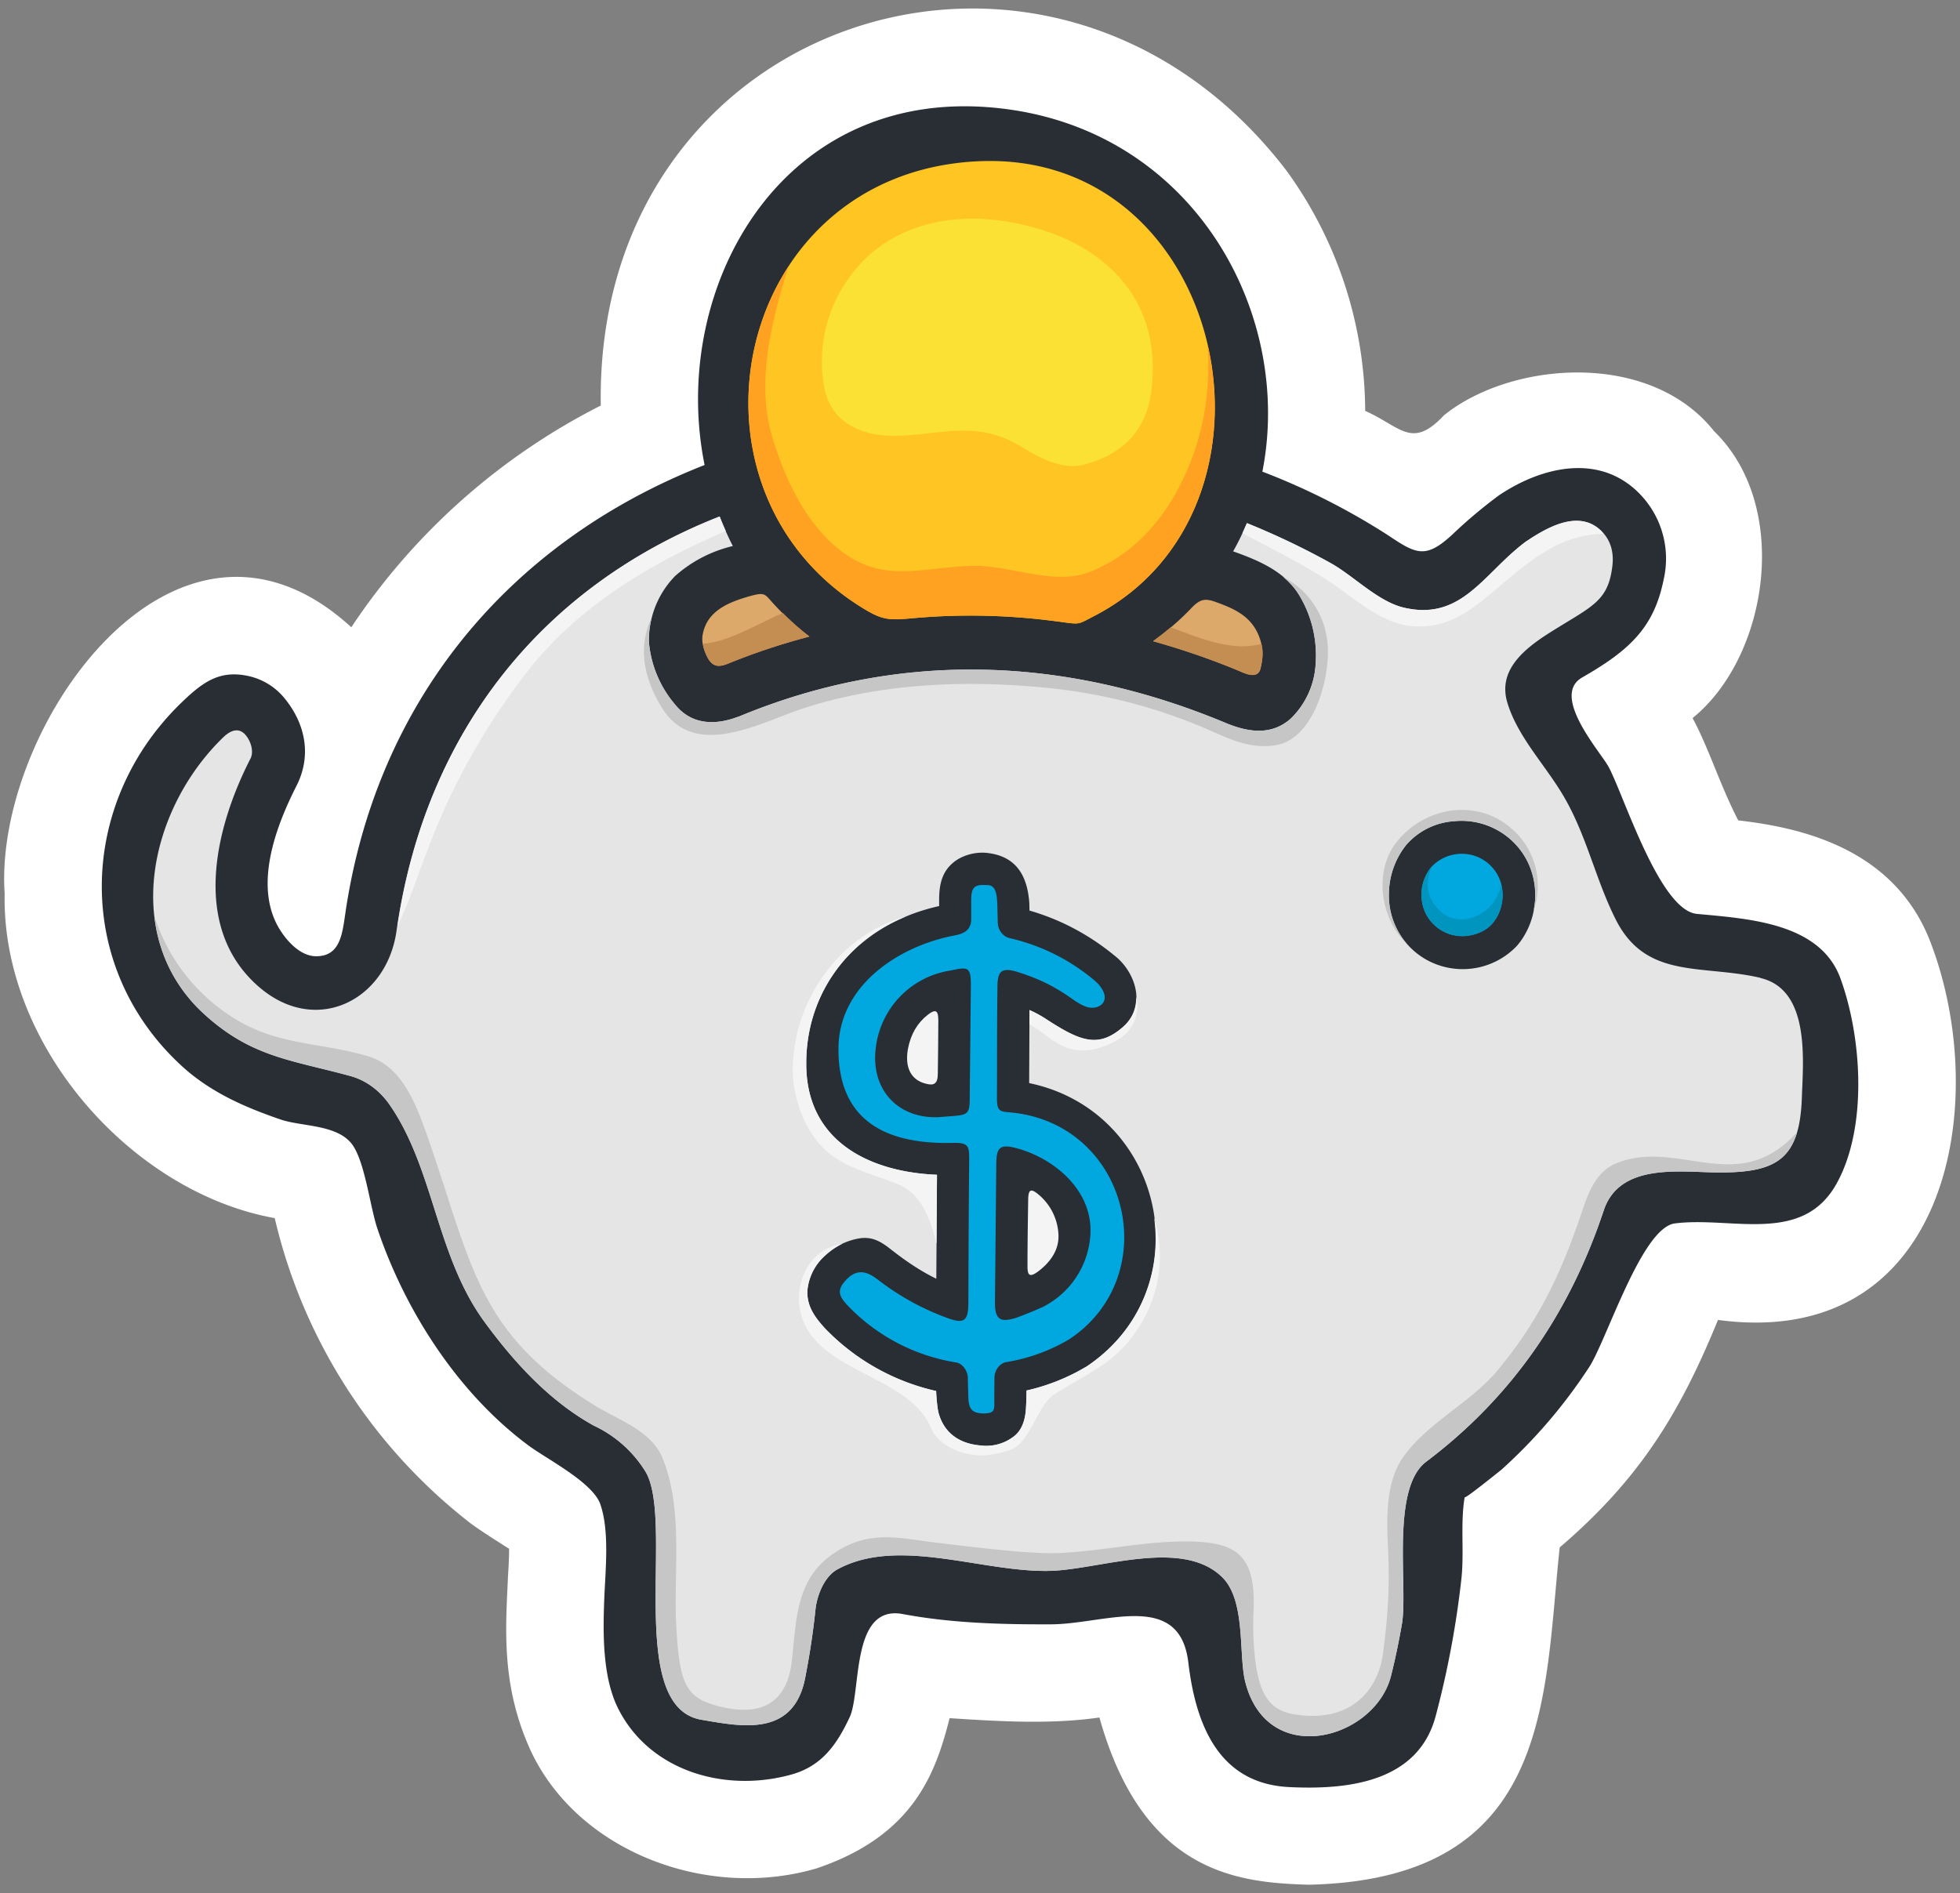 <svg width="118" height="114" fill="none" xmlns="http://www.w3.org/2000/svg"><rect width="100%" height="100%" fill="#808080" stroke="none"/><path d="M104.65 49.4c-1.09-2.1-1.78-4.37-2.75-6.16 4.57-3.7 5.95-12.75 1.3-17.27-3.88-4.9-12.23-4.22-16.27-.96-1.93 2.06-2.58.7-4.74-.27a24.78 24.78 0 0 0-4.72-14.44C63.5-8 35.78.87 36.17 24.42a39.41 39.41 0 0 0-15.02 13.35C10.55 28.07-.39 43.88.28 53.8c-.19 9.15 7.64 18 16.26 19.55a32.67 32.67 0 0 0 11.82 18.4c.63.46 1.5 1.01 2.29 1.51 0 .56-.04 1.24-.07 1.72-.12 2.94-.46 6.49 1.4 10.5 2.87 6.05 10.63 8.96 17.2 7.02 5.83-1.98 7.15-5.73 7.99-9.04 3.07.2 6.1.38 9.02-.04 2.65 9.47 8.44 9.94 12.6 10.07 14.71-.33 14.14-11.26 15.11-20.31 4.81-4.12 7.23-8.07 9.53-13.7 13.75 1.85 16.49-12.83 12.86-22.57-2.13-5.84-7.9-7.08-11.64-7.51Z" fill="#fff"/><path d="M102.16 55.03c-2.25-.21-4.4-7.16-5.32-8.86-.48-.89-3.52-4.28-1.58-5.38 2.86-1.64 4.32-3.01 4.9-5.9a5.59 5.59 0 0 0-1.3-5c-2.4-2.65-5.98-1.85-8.65-.04-.95.71-1.84 1.45-2.7 2.27-1.68 1.58-2.24 1.25-3.96.1A41.1 41.1 0 0 0 76 28.4c1.88-9.5-4.1-20.48-15.64-21.86C47.05 4.94 40.26 17.38 42.42 28 30.5 32.68 22.56 42.4 20.76 55.21c-.17 1.13-.34 2.38-1.73 2.37-.87 0-1.62-.77-2.07-1.43-1.8-2.63-.36-6.38.91-8.87.91-1.83.5-3.74-.77-5.27a3.87 3.87 0 0 0-2.18-1.31c-1.76-.37-2.77.41-4.12 1.73-6.15 6.06-6.38 15.85.22 21.83 1.7 1.53 3.74 2.42 5.87 3.15 1.27.44 3.45.28 4.34 1.54.76 1.1 1.05 3.74 1.5 5.06 1.68 4.96 4.86 9.9 9.1 13.04 1.16.85 3.88 2.23 4.32 3.55.55 1.63.3 3.92.23 5.65-.08 2.06-.12 4.71.83 6.62 1.88 3.76 6.4 5.1 10.42 3.99 1.85-.51 2.75-1.81 3.52-3.45.72-1.52.05-6.8 3.19-6.22 2.94.55 5.93.63 8.91.62 3.25 0 7.76-2.08 8.29 2.28.44 3.73 1.81 7.31 6.07 7.52 3.45.17 7.77-.25 8.83-4.3a56.38 56.38 0 0 0 1.54-8.22c.18-1.6-.07-3.36.2-4.94-.03.16 1.84-1.36 2.2-1.64a31.3 31.3 0 0 0 5.25-6.12c1.04-1.5 3.18-8.46 5.2-8.72 3.4-.44 7.66 1.31 9.73-2.38 1.9-3.4 1.53-8.85.24-12.38-1.23-3.37-5.61-3.59-8.64-3.88Z" fill="#292E35"/><path d="M105.98 58.88c-3.52-.82-6.87.12-8.7-3.5-1.24-2.45-1.78-5.19-3.23-7.58-1.08-1.8-2.72-3.5-3.31-5.52-.55-1.89.94-3.16 2.57-4.19 2.54-1.6 3.5-1.85 3.76-4 .1-.8-.08-1.59-.72-2.17-1.35-1.25-3.25-.14-4.51.71-2.54 1.9-3.83 4.8-7.36 3.95-1.54-.38-3-1.91-4.38-2.68a45.9 45.9 0 0 0-5.03-2.4 16.4 16.4 0 0 1-.83 1.7c1.55.55 3.14 1.22 4 2.67a7 7 0 0 1 .97 4.05 4.97 4.97 0 0 1-1.5 3.35c-1.16 1.03-2.54.82-3.83.3-9.65-4.05-19.68-4.46-29.4-.42l-.07.02c-1.33.5-2.77.5-3.77-.75a6.67 6.67 0 0 1-1.57-3.74 5.54 5.54 0 0 1 1.58-4 7.99 7.99 0 0 1 3.47-1.8c-.3-.58-.56-1.18-.8-1.78-10.94 4.3-17.8 13.3-19.45 24.97-.6 4.18-4.83 6.3-8.24 3.39-4.16-3.55-2.7-9.6-.54-13.8.18-.38.05-.95-.27-1.36-.3-.38-.74-.5-1.35.07C9 48.66 7.21 56.47 12.33 61.1c2.84 2.57 5.21 2.72 8.79 3.7.96.27 1.76.9 2.32 1.7 2.7 3.87 2.8 9.1 5.73 13.1 1.78 2.43 3.92 4.78 6.59 6.25a7.27 7.27 0 0 1 3.08 2.73c1.82 2.92-1.26 14.22 3.41 14.98 2.37.4 5.6 1.1 6.25-2.66.26-1.33.46-2.68.6-4.03.1-.83.53-1.93 1.3-2.36 3.67-2.02 8.77.2 12.85.08 2.96-.09 7.95-2 10.35.4 1.41 1.42.96 4.62 1.36 6.26 1.33 5.33 7.91 3.47 8.8-.42.26-1.02.47-2.05.65-3.09.35-2.27-.68-8.11 1.45-9.72 5.19-3.91 8.65-9 10.69-15.13.96-2.9 4.63-2.3 6.9-2.29 3.54.02 4.9-.8 5.03-4.51.07-2.2.52-6.5-2.5-7.2ZM65.37 82.31a12.21 12.21 0 0 1-3.57 1.42c0 .14-.01 1.09-.07 1.43-.07.47-.24.93-.59 1.25a2.7 2.7 0 0 1-2.1.63c-1.34-.11-2.2-.8-2.52-1.91-.1-.3-.16-1.24-.16-1.37a13.35 13.35 0 0 1-6.7-3.78c-.6-.66-1.1-1.33-1.05-2.28a3.2 3.2 0 0 1 1.07-2.1 3.9 3.9 0 0 1 2.12-1.04c.78-.1 1.3.25 1.87.7.9.7 1.74 1.27 2.7 1.74l.04-6.26c-3.99-.16-7.89-1.97-7.87-6.71.02-4.91 3.37-8.45 8-9.47v-.36c0-.93.16-1.74.94-2.33.55-.41 1.34-.6 2.03-.5 1.7.22 2.35 1.4 2.46 3.02l.01.44c1.97.57 3.74 1.54 5.31 2.87 1.16 1.06 1.67 2.96.33 4.13-1.48 1.29-2.55.9-4.66-.48-.31-.2-.64-.38-.98-.53l-.02 4.4c8.13 1.68 10.54 12.34 3.4 17.1Zm25.96-25.36a4.5 4.5 0 0 1-4.85 1.12 4.42 4.42 0 0 1-2.86-4.34 4.78 4.78 0 0 1 1.03-2.84 4.17 4.17 0 0 1 2.89-1.44c1.89-.19 3.72.85 4.5 2.6.7 1.6.44 3.55-.71 4.9Z" fill="#E5E5E5"/><path d="M89.9 55.56c-.4.48-1 .73-1.61.8a2.46 2.46 0 0 1-2.5-1.45c-.39-.89-.24-1.97.4-2.72a2.5 2.5 0 0 1 2.69-.62 2.45 2.45 0 0 1 1.58 2.4c-.02.59-.2 1.13-.57 1.59Z" fill="#01A8E0"/><path d="M58.9 9.71c15-.69 19.47 20.91 6.98 27.38-1.08.56-.8.51-2.3.32a39 39 0 0 0-8.68-.18c-1.26.11-1.72.12-2.74-.48-12.04-7.12-8.1-26.35 6.73-27.04Z" fill="#FFC522"/><path d="M73.25 36.27c1.3.47 2.35 1 2.71 2.58.1.47.04.95-.07 1.41-.18.7-1.01.26-1.41.09a45.55 45.55 0 0 0-5.06-1.74c.87-.62 1.65-1.3 2.34-2.03.54-.56.87-.54 1.49-.31Zm-24.52 2.06c-1.54.4-3.07.9-4.59 1.5-.5.2-1.1.56-1.52-.19-.21-.38-.4-.94-.32-1.4.25-1.46 1.56-1.98 2.87-2.35.88-.24.87-.12 1.34.4.66.73 1.4 1.41 2.22 2.04Z" fill="#DDA96B"/><path d="M62.54 76.53c-.6.46-.69.23-.68-.37 0-1.28.02-2.57.04-3.85 0-.68.14-.78.6-.4a3.34 3.34 0 0 1 1.22 2.37c.07.96-.47 1.7-1.18 2.25Z" fill="#F4F4F4"/><path d="M60.98 67c-.77-.08-.97 0-.96-.96.01-2.2 0-4.38.03-6.58 0-.94.2-1.25 1.22-.93 1.2.38 2.11.81 3.11 1.5.43.3.84.59 1.22.64.61.09 1.24-.37.71-1.17-.1-.16-.23-.29-.38-.43a12.08 12.08 0 0 0-5.15-2.58c-.42-.1-.7-.51-.71-.93l-.03-1.17c-.03-.37-.04-1.05-.53-1.09l-.34-.01c-.6 0-.69.3-.7.9v1.17c0 .83-.75.92-1.21 1.01-3.28.69-6.77 3.03-6.78 6.78-.02 4.4 2.94 5.77 6.9 5.67.9-.02.97.17.97.97-.03 2.89-.04 5.77-.05 8.66 0 1.11-.28 1.27-1.22.93a15.41 15.41 0 0 1-4.17-2.28c-.44-.33-1.17-.9-1.97-.03-.58.62-.44.97.09 1.54a11.56 11.56 0 0 0 6.53 3.43c.42.07.7.54.71.93 0 .4.02.79.03 1.18.02.69.22.95.91.96.74 0 .65-.25.65-.96l.01-1.2c0-.4.29-.86.71-.93a10.8 10.8 0 0 0 3.8-1.38c5.72-3.8 3.64-12.86-3.4-13.64Zm-2.6-.77c0 .85-.19.9-.97.97l-.91.07c-2.46.1-4.07-1.68-3.78-4.12a5.34 5.34 0 0 1 4.5-4.71c1.01-.2 1.24-.3 1.23.93l-.07 6.86Zm4.32 12.5c-.2.11-1.34.57-1.58.64-.82.24-1.23.16-1.22-.94l.08-8.35c.01-.98.21-1.21 1.23-.94 2.28.62 4.56 2.54 4.44 5.14a5.23 5.23 0 0 1-2.95 4.46Z" fill="#01A8E0"/><path d="M56.46 64.65c0 .62-.24.73-.7.61-.9-.21-1.3-.96-1.1-2.09.17-.91.58-1.58 1.18-2.05.6-.48.66-.15.65.48 0 1.02-.02 2.04-.03 3.05Z" fill="#F4F4F4"/><path d="M72.7 20.78c.2 2.8-.25 5.5-1.46 8.04-1.19 2.52-3.07 4.65-5.72 5.65-2.15.8-4.78-.47-7.04-.4-3.12.1-5.45 1.16-8.16-1.15-1.97-1.67-3.15-4.3-3.86-6.72-.81-2.77-.22-5.87.54-8.57.15-.52.3-1.05.47-1.58-4.2 6.44-3.09 16.1 4.7 20.7 1.01.6 1.47.6 2.73.48 2.9-.27 5.8-.2 8.68.18 1.5.2 1.21.24 2.3-.32 6.22-3.22 8.23-10.2 6.83-16.3Z" fill="#FFA222"/><path d="M60.27 13.29c-3.39-.48-6.97.4-9.13 3.4a8.58 8.58 0 0 0-1.51 6.67c.4 2.06 2.21 2.91 4.27 2.88 2.78-.05 4.9-.97 7.54.63 1.05.64 2.44 1.44 3.76 1.12 2.65-.65 3.84-2.37 4.1-4.35.8-5.84-3.15-9.51-9.03-10.35Z" fill="#FBE134"/><path d="M47.13 36.91c-1.17.48-3.34 1.8-4.82 1.85.05.32.17.63.32.88.4.75 1.02.39 1.51.2 1.52-.61 3.05-1.1 4.59-1.51-.58-.44-1.1-.92-1.6-1.42Zm23.34.87c-.33.28-.68.56-1.05.83 1.7.48 3.39 1.05 5.06 1.74.4.17 1.23.62 1.4-.09.12-.46.19-.94.08-1.41l-.02-.08c-1.72.48-3.6-.3-5.47-1Z" fill="#C48D51"/><path d="M90.47 53.98c0-.26-.03-.5-.1-.74a2.51 2.51 0 0 1-2.29 2.11c-.83.07-1.54-.47-1.9-1.18-.35-.66-.25-1.36.03-2l-.02.02a2.61 2.61 0 0 0-.4 2.72 2.46 2.46 0 0 0 2.5 1.44c.61-.06 1.2-.3 1.6-.8.37-.45.55-1 .58-1.57Z" fill="#0095BE"/><path d="M108.19 68.18c-3.55 3.92-7.05.41-10.79 1.83-1.4.53-1.82 1.95-2.26 3.25-1.23 3.58-2.53 6.29-4.95 9.22-1.62 1.97-4.23 3.17-5.7 5.24-1.12 1.58-1 3.85-.92 5.66.1 2.18-.02 4.06-.31 6.19-.32 2.35-2.04 4.08-5.05 3.7-1.8-.2-2.65-1.12-2.76-5.07-.01-.4 0-.82.02-1.23.14-3.38-1.06-4.16-4.14-4.15-2.59 0-5.06.6-7.66.7-1.61.05-4.3-.26-7.47-.65-2.18-.27-3.94-.76-6.05.7-2.25 1.54-2.2 3.98-2.48 6.46-.37 3.19-2.7 3.22-4.69 2.63-1.74-.52-2.09-1.41-2.27-4.84-.16-3.22.44-7.02-.85-10.08-.67-1.58-2.57-2.21-3.97-3.06-7.22-4.4-7.45-8.54-10.17-16.29-.68-1.93-1.53-4.15-3.48-4.76-2.71-.84-5.25-.65-7.84-2.13a11.28 11.28 0 0 1-5.1-6.32 9.27 9.27 0 0 0 3.03 5.92c2.84 2.57 5.21 2.72 8.79 3.7.96.27 1.76.9 2.32 1.7 2.7 3.87 2.8 9.1 5.73 13.1 1.78 2.43 3.92 4.78 6.59 6.25a7.27 7.27 0 0 1 3.08 2.73c1.82 2.92-1.26 14.22 3.41 14.98 2.37.4 5.6 1.1 6.25-2.66.26-1.33.46-2.68.6-4.03.1-.83.53-1.93 1.3-2.36 3.67-2.02 8.77.2 12.85.08 2.96-.08 7.95-2 10.35.4 1.41 1.42.96 4.62 1.37 6.26 1.32 5.33 7.9 3.47 8.8-.42.25-1.02.46-2.05.64-3.09.35-2.27-.68-8.1 1.45-9.72 5.19-3.91 8.65-9 10.69-15.13.96-2.9 4.63-2.3 6.9-2.29 2.73.02 4.17-.48 4.74-2.42ZM84.72 56.86a4.5 4.5 0 0 1-1.1-3.13 4.78 4.78 0 0 1 1.03-2.84 4.18 4.18 0 0 1 2.89-1.44 4.43 4.43 0 0 1 4.77 5.44 4.55 4.55 0 0 0-1.29-4.98c-2.1-1.87-5.25-1.32-6.92.77-1.42 1.77-1.01 4.66.62 6.18Zm-4.87-18.64a4.94 4.94 0 0 0-2.59-3.47c.38.32.71.68.97 1.12a7 7 0 0 1 .98 4.05 4.97 4.97 0 0 1-1.5 3.35c-1.16 1.03-2.53.82-3.83.3-9.65-4.05-19.68-4.46-29.4-.42l-.07.02c-1.33.5-2.77.5-3.77-.75a6.67 6.67 0 0 1-1.57-3.74c-.03-.5.04-1 .17-1.52-.78 1.65-.6 3.5.6 5.44 1.97 3.22 5.95.89 8.56.04 4.74-1.53 9.91-1.71 14.83-1.2a32.2 32.2 0 0 1 9.38 2.44c1.4.61 2.6 1.23 4.16 1 2.52-.38 3.5-4.68 3.08-6.66Z" fill="#C6C6C6"/><path d="M43.7 31.98c-.14-.3-.26-.59-.37-.88-10.85 4.27-17.69 13.14-19.4 24.66.7-1.42 1.19-2.99 1.77-4.47a40.7 40.7 0 0 1 6.37-11.26c3.13-3.77 7.24-6.16 11.62-8.05Zm45.68 4.07c2.43-2 4.25-3.86 7.16-3.9-.06-.08-.11-.16-.19-.23-1.35-1.25-3.25-.14-4.51.71-2.54 1.9-3.83 4.8-7.36 3.95-1.55-.38-3-1.92-4.38-2.68a45.9 45.9 0 0 0-5.03-2.4l-.27.6c1.86 1.01 3.75 1.9 5.53 3.12 1.43.99 3.07 2.46 4.93 2.5 1.67.05 2.85-.63 4.12-1.67ZM65.37 82.31a12.21 12.21 0 0 1-3.57 1.42c0 .14-.01 1.09-.07 1.43-.07.47-.24.93-.59 1.25a2.7 2.7 0 0 1-2.1.63c-1.34-.11-2.2-.8-2.52-1.91-.1-.3-.16-1.24-.16-1.37a13.35 13.35 0 0 1-6.7-3.78c-.6-.66-1.1-1.34-1.05-2.28a3.2 3.2 0 0 1 1.07-2.1 4.6 4.6 0 0 1 1.02-.7c-2.5.36-3.37 3.58-1.83 5.54 1.86 2.38 6 2.75 7.2 5.58.52 1.23 2.38 1.8 3.59 1.57.52-.1 1.25-.2 1.67-.59.82-.77 1.3-2.5 2.14-3.04 2.08-1.33 3.7-1.84 5.09-4.04a7.86 7.86 0 0 0 .92-6.6 9.15 9.15 0 0 1-4.11 9Zm2.25-20.48c-1.48 1.3-2.55.9-4.66-.48-.31-.2-.64-.38-.98-.53v.86c.86.48 1.56 1.27 2.57 1.5.91.22 1.9-.08 2.69-.54a2.33 2.33 0 0 0 1.16-2.63c.02.66-.2 1.3-.78 1.82Z" fill="#F4F4F4"/><path d="M50.05 69.55c1.25.92 2.69 1.2 4.1 1.8 1.3.57 1.87 2.01 2.23 3.55l.03-4.16c-3.99-.16-7.89-1.97-7.87-6.71a9.39 9.39 0 0 1 5.99-8.83c-4.02 1.08-6.83 5.14-6.8 9.3.02 1.78.84 3.96 2.32 5.05Z" fill="#F4F4F4"/></svg>